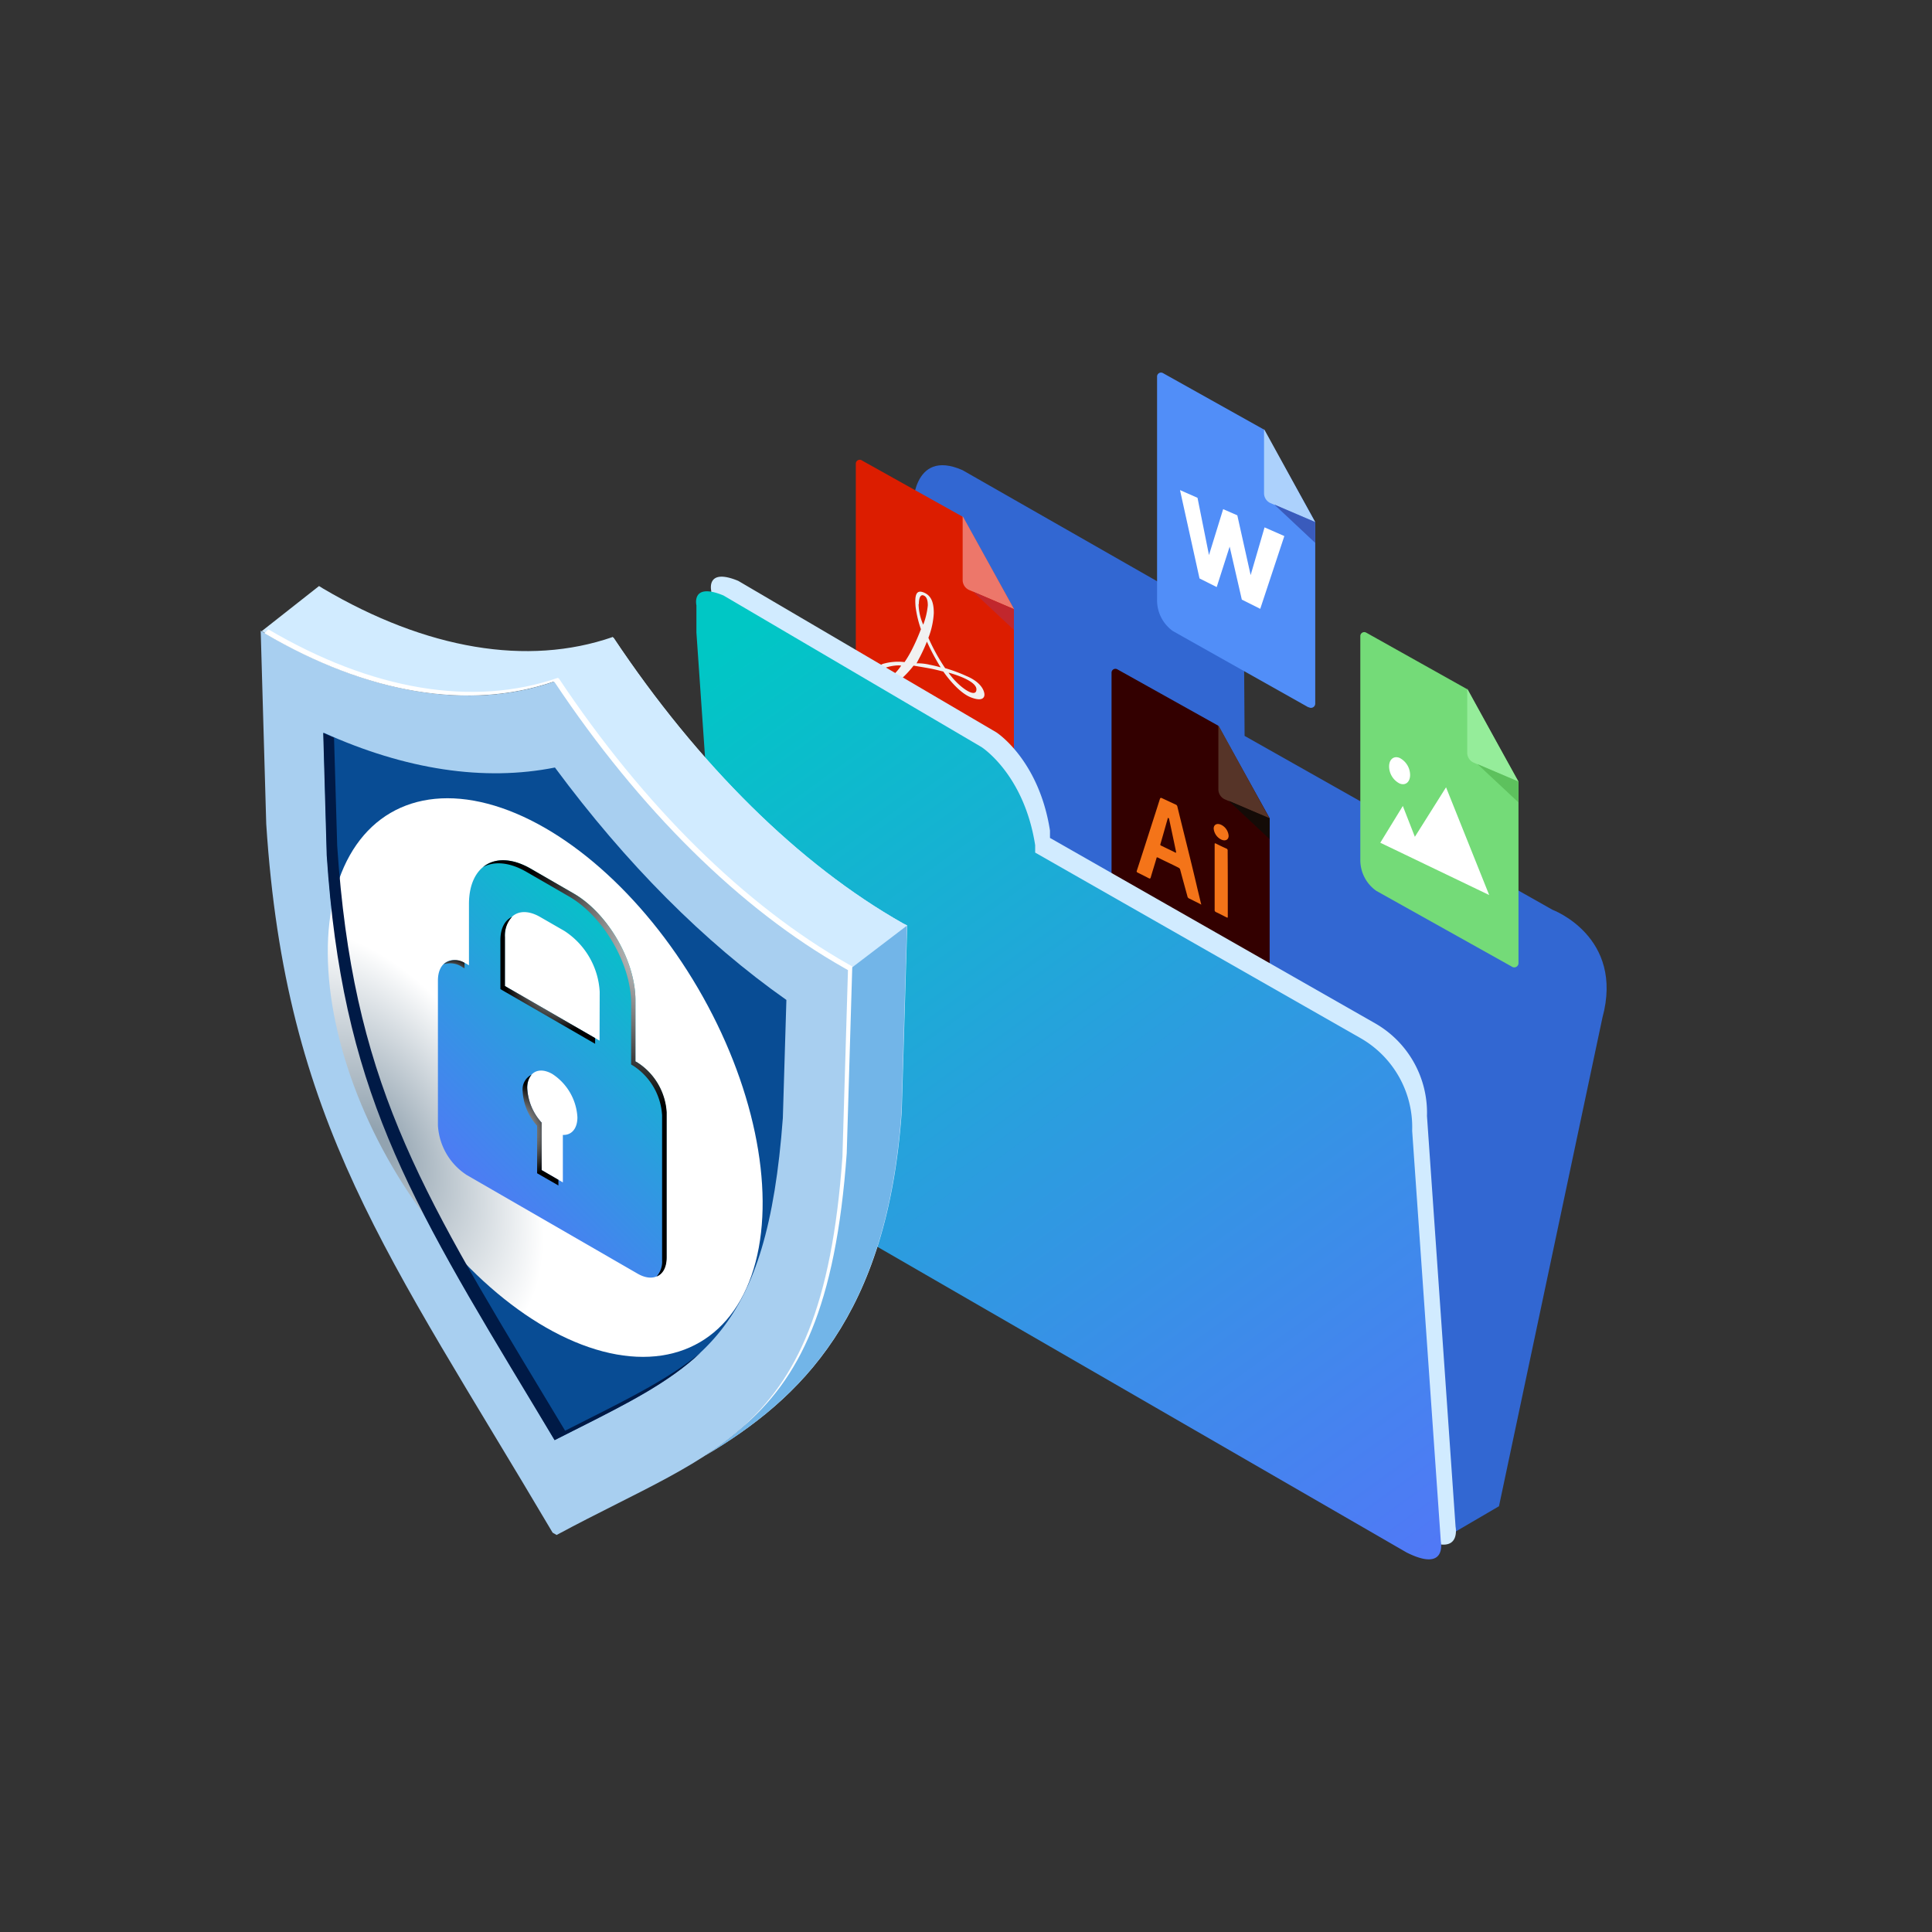 <svg xmlns="http://www.w3.org/2000/svg" xmlns:xlink="http://www.w3.org/1999/xlink" viewBox="0 0 300 300">
  <rect x="0" y="0" width="300" height="300" fill="#333333" stroke="none"/>
  <defs>
    <style>
      .cls-1 {
        isolation: isolate;
      }

      .cls-2 {
        fill: #3267d2;
      }

      .cls-3 {
        fill: #518ef8;
      }

      .cls-4 {
        fill: #acd1fc;
      }

      .cls-5 {
        fill: #3a5bbc;
      }

      .cls-6 {
        fill: #fff;
      }

      .cls-7 {
        fill: #74db78;
      }

      .cls-8 {
        fill: #95ed9a;
      }

      .cls-9 {
        fill: #5dc15d;
      }

      .cls-10 {
        fill: #dc1d00;
      }

      .cls-11 {
        fill: #ed776a;
      }

      .cls-12 {
        fill: #c1272d;
      }

      .cls-13 {
        fill: #f1f1f1;
      }

      .cls-14 {
        fill: #300;
      }

      .cls-15 {
        fill: #563428;
      }

      .cls-16 {
        fill: #140b07;
      }

      .cls-17 {
        fill: #f47419;
      }

      .cls-18 {
        fill: #d1ebff;
      }

      .cls-19 {
        fill: url(#未命名漸層_88);
      }

      .cls-20 {
        fill: #a8cff0;
      }

      .cls-21 {
        fill: #72b5e8;
      }

      .cls-22 {
        fill: #084c94;
      }

      .cls-23 {
        mix-blend-mode: multiply;
        fill: url(#radial-gradient);
      }

      .cls-24 {
        fill: #001a46;
      }

      .cls-25 {
        fill: url(#linear-gradient);
      }

      .cls-26 {
        mix-blend-mode: color-dodge;
      }

      .cls-27 {
        fill: url(#Radial_Gradient_1);
      }

      .cls-28 {
        fill: url(#Radial_Gradient_1-2);
      }

      .cls-29 {
        fill: url(#Radial_Gradient_1-3);
      }

      .cls-30 {
        fill: url(#Radial_Gradient_1-4);
      }
    </style>
    <linearGradient id="未命名漸層_88" data-name="未命名漸層 88" x1="107.94" y1="93" x2="220.35" y2="247.85" gradientUnits="userSpaceOnUse">
      <stop offset="0.04" stop-color="#00c7c5"/>
      <stop offset="0.54" stop-color="#2d9be0"/>
      <stop offset="1" stop-color="#5277f7"/>
    </linearGradient>
    <radialGradient id="radial-gradient" cx="6380.04" cy="1769.29" r="29.56" gradientTransform="matrix(-0.5, -0.87, -0.5, 0.86, 4131.93, 4191.77)" gradientUnits="userSpaceOnUse">
      <stop offset="0.06" stop-color="#92a3b0"/>
      <stop offset="1" stop-color="#fff"/>
    </radialGradient>
    <linearGradient id="linear-gradient" x1="123.92" y1="131.35" x2="34.38" y2="220.25" gradientUnits="userSpaceOnUse">
      <stop offset="0.01" stop-color="#b4f759"/>
      <stop offset="0.05" stop-color="#90ed6f"/>
      <stop offset="0.15" stop-color="#35d5a5"/>
      <stop offset="0.2" stop-color="#00c7c5"/>
      <stop offset="0.41" stop-color="#2d9be0"/>
      <stop offset="0.6" stop-color="#5277f7"/>
      <stop offset="0.66" stop-color="#5b76f7"/>
      <stop offset="0.77" stop-color="#7374f6"/>
      <stop offset="0.9" stop-color="#9a70f4"/>
      <stop offset="1" stop-color="#bb6df3"/>
    </linearGradient>
    <radialGradient id="Radial_Gradient_1" data-name="Radial Gradient 1" cx="86.95" cy="151.43" r="8.69" gradientUnits="userSpaceOnUse">
      <stop offset="0" stop-color="#fff"/>
      <stop offset="1"/>
    </radialGradient>
    <radialGradient id="Radial_Gradient_1-2" cx="79.05" cy="175.79" r="7.86" xlink:href="#Radial_Gradient_1"/>
    <radialGradient id="Radial_Gradient_1-3" cx="104.86" cy="146.75" r="24.97" xlink:href="#Radial_Gradient_1"/>
    <radialGradient id="Radial_Gradient_1-4" cx="70.04" cy="152.57" r="4.15" xlink:href="#Radial_Gradient_1"/>
  </defs>
  <g class="cls-1">
    <g id="圖層_1" data-name="圖層 1">
      <g>
        <g>
          <path class="cls-2" d="M140.85,107.7,141.71,79s-.14-9.46,7.74-6l41.44,23.66s2.87,1.43,2.29,6l.08,11.61,47.81,27s11.19,4.16,7.75,16.77l-16.06,75.85-7.67,4.48Z"/>
          <g>
            <path class="cls-3" d="M204.23,81.06v28.19a.66.66,0,0,1-1,.57l-.08,0L182.14,98a5.86,5.86,0,0,1-2.47-4.9V58.47a.61.61,0,0,1,.92-.53l.11.06,15.54,8.69"/>
            <path class="cls-4" d="M196.28,66.62v10a1.68,1.68,0,0,0,.95,1.48l7,3Z"/>
            <polygon class="cls-5" points="204.23 84.3 197.87 78.34 204.23 81.06 204.23 84.3"/>
            <polyline class="cls-6" points="199.43 83.24 195.69 94.54 192.83 93.11 190.94 84.88 188.93 91.16 186.26 89.82 183.23 76.1 185.95 77.3 187.73 86.19 189.93 79.06 192.13 80.02 194.2 89.3 196.36 81.89 199.43 83.24"/>
          </g>
          <g>
            <g>
              <path class="cls-7" d="M235.79,121.36v28.19a.66.66,0,0,1-1,.57l-.08-.05-21-11.74a5.84,5.84,0,0,1-2.48-4.9V98.77a.61.61,0,0,1,.92-.53l.11.06L227.79,107"/>
              <path class="cls-8" d="M227.83,106.92v10a1.68,1.68,0,0,0,.95,1.48l7,3Z"/>
              <polygon class="cls-9" points="235.79 124.6 229.42 118.65 235.79 121.36 235.79 124.6"/>
            </g>
            <g>
              <polygon class="cls-6" points="224.54 122.25 219.7 129.94 217.83 125.15 214.33 130.86 218 132.62 221.37 134.24 231.24 138.98 224.54 122.25"/>
              <path class="cls-6" d="M217.31,121.65c.9.39,1.64-.19,1.65-1.29a3,3,0,0,0-1.63-2.67c-.9-.37-1.62.22-1.63,1.3A3,3,0,0,0,217.31,121.65Z"/>
            </g>
          </g>
          <g>
            <g>
              <path class="cls-10" d="M157.44,94.58v28.18a.66.66,0,0,1-1,.57l-.08,0-21-11.75a5.84,5.84,0,0,1-2.47-4.9V72a.61.61,0,0,1,.91-.53l.11.07,15.54,8.68"/>
              <path class="cls-11" d="M149.48,80.13v10a1.69,1.69,0,0,0,1,1.48l7,3Z"/>
              <polygon class="cls-12" points="157.44 97.81 151.07 91.86 157.44 94.58 157.44 97.81"/>
            </g>
            <g id="Acrobat_Distiller" data-name="Acrobat Distiller">
              <path class="cls-13" d="M152.86,107.81c0-.14-.1-1.71-2.8-2.84a23.59,23.59,0,0,0-3.3-1.22,30.34,30.34,0,0,1-2.6-4.71A12.45,12.45,0,0,0,145,95.2c0-1.64-.39-2.74-1.59-3.21s-1.38.54-1.24,2.22A16.88,16.88,0,0,0,143,97.7a31.53,31.53,0,0,1-1.31,3,17.92,17.92,0,0,1-1.23,2.11,8.46,8.46,0,0,0-3.41.29c-1,.53-1.42,1.1-.9,2.1a2.25,2.25,0,0,0,3.54.45,15.49,15.49,0,0,0,2.17-2.29s2.31.38,3,.53,1.62.39,1.62.39,2.14,3.17,4.26,4S152.88,108,152.86,107.81Zm-16.18-2.74c-1.18-1.3,2.56-1.93,3.25-1.7C139.93,103.37,137.94,106.44,136.68,105.07Zm6-11.27c0-1.28.42-1.47.73-1.34s.66.42.66,1.54a11.47,11.47,0,0,1-.71,3A8.14,8.14,0,0,1,142.64,93.8Zm1.55,9.39a8.17,8.17,0,0,0-1.91-.19l.53-1a25.42,25.42,0,0,0,1.08-2.37,33.4,33.4,0,0,0,2.14,4A18.24,18.24,0,0,0,144.19,103.19Zm3.1,1.27s4.32,1.12,4.29,2.6S148.89,106.74,147.29,104.46Z"/>
            </g>
          </g>
          <g>
            <path class="cls-14" d="M197.15,127.06v28.18a.66.66,0,0,1-1,.57l-.08,0-21-11.74a5.85,5.85,0,0,1-2.47-4.9V104.46a.6.6,0,0,1,.91-.52l.11.06,15.54,8.68"/>
            <path class="cls-15" d="M189.19,112.61v10a1.71,1.71,0,0,0,.95,1.49l7,3Z"/>
            <polygon class="cls-16" points="197.15 130.3 190.78 124.34 197.15 127.06 197.15 130.3"/>
            <g>
              <path class="cls-17" d="M190.65,137.15c0,1.69,0,3.39,0,5.1,0,.3,0,.29-.29.15-.51-.26-1-.52-1.52-.76a.34.34,0,0,1-.23-.37V131.14c0-.18,0-.24.22-.14.53.27,1.06.52,1.59.76a.3.3,0,0,1,.21.32C190.64,133.76,190.65,135.45,190.65,137.15Z"/>
              <path class="cls-17" d="M189.62,130.36a2.12,2.12,0,0,1-1.16-1.7c0-.62.52-.88,1.15-.59a2.07,2.07,0,0,1,1.17,1.7C190.79,130.4,190.26,130.67,189.62,130.36Z"/>
              <path class="cls-17" d="M186.48,140.26c-.18-.74-.35-1.47-.53-2.2-1-4.31-2.1-8.58-3.12-12.78a.43.43,0,0,0-.27-.35c-.72-.33-1.44-.67-2.15-1-.18-.09-.24,0-.29.1-.44,1.4-.89,2.79-1.34,4.19-.75,2.34-1.5,4.69-2.26,7-.05.15,0,.2.14.28.57.28,1.13.56,1.7.86.19.1.27.07.32-.1.29-1,.61-2,.9-3,0-.15.11-.15.26-.08,1,.52,2.09,1,3.15,1.55a.46.46,0,0,1,.28.36c.36,1.35.74,2.72,1.11,4.08a.45.45,0,0,0,.27.35c.28.12.55.27.83.41h0c.29.14.58.28.87.44S186.52,140.42,186.48,140.26Zm-4-7.89-1.09-.53h0l-1.07-.52c-.14-.06-.17-.12-.13-.25.38-1.31.75-2.62,1.12-3.93,0-.06,0-.16.12-.11s.11.16.13.24q.53,2.47,1.06,5C182.63,132.4,182.61,132.45,182.46,132.37Z"/>
            </g>
          </g>
          <path class="cls-18" d="M110.44,95.93v-4.2s-.86-3.63,4.2-1.53l40.06,23.51s6.61,4.21,8.34,15.25v1.15l50.54,28.82a16,16,0,0,1,8,14.36l4.44,63.78s1,4.87-5.3,1.72L121,181.15s-5.73-3.44-5.59-14.34Z"/>
          <path class="cls-19" d="M108.14,98.23V94s-.86-3.63,4.21-1.53L152.4,116s6.62,4.2,8.34,15.24v1.15l50.54,28.82a15.93,15.93,0,0,1,8,14.37l4.45,63.77s1,4.88-5.31,1.72l-99.79-57.64s-5.74-3.44-5.59-14.33Z"/>
        </g>
        <g>
          <g>
            <path class="cls-20" d="M131.16,150.29c-16.07-9.09-31.78-24.6-44.95-44.36l-.18-.1c-13.16,4.56-28.87,1.92-44.94-7.54l-.61-.36.86,30c3,46.54,18.92,66.8,44.47,110.06l.62.36c25.55-13.77,41.42-15.69,44.47-58.71l.87-29Z"/>
            <path class="cls-18" d="M140.22,143.38c-16.07-9.09-31.78-24.59-44.95-44.35l-.17-.1c-13.17,4.55-28.88,1.92-44.95-7.55L49.54,91l-8.89,7,.44.26c16.07,9.46,31.78,12.1,44.94,7.54l.18.1c13.17,19.76,28.88,35.27,45,44.36l.61.35-.87,29c-2,28.08-9.44,38.65-21.48,46.43,15-8.88,28.31-21.78,30.55-53.34l.86-29Z"/>
            <path class="cls-18" d="M140.83,143.73l-.61-.35c-16.07-9.09-31.78-24.59-44.95-44.35l-.17-.1L86,105.83l.18.1c13.17,19.76,28.88,35.27,45,44.36l.61.35Z"/>
            <path class="cls-21" d="M131.77,150.64l-.87,29c-2,28.08-9.44,38.65-21.48,46.43,15-8.88,28.31-21.78,30.55-53.34l.86-29Z"/>
            <path class="cls-22" d="M83,218.32c-19.84-32.9-29.81-49.45-32.22-85.55l-.54-19c12.73,5.76,24.94,7.6,35.93,5.41,11,14.88,23.21,27.14,35.94,36.09l-.55,18.32C119.1,207,109.13,212,89.29,222l-3.17,1.6Z"/>
            <ellipse class="cls-23" cx="84.66" cy="167.32" rx="27.48" ry="47.6" transform="translate(-72.87 65.6) rotate(-30.31)"/>
            <path class="cls-24" d="M90.92,220.55l-3.17,1.61-3.18-5.28C64.74,184,54.76,167.44,52.36,131.33l-.49-16.78c-.56-.24-1.12-.48-1.68-.74l.54,19c2.41,36.1,12.38,52.65,32.22,85.55l3.17,5.27,3.17-1.6c8.1-4.08,14.55-7.33,19.51-12C104.08,213.91,98.16,216.91,90.92,220.55Z"/>
            <path class="cls-6" d="M131.73,149.72c-16.07-9.09-31.78-24.6-44.94-44.36l-.18-.1c-13.17,4.55-28.88,1.92-44.95-7.54l-.58.62c16,9.42,31.71,12,44.86,7.49l.18.1c13.16,19.76,28.87,35.27,44.94,44.36l.61.35-.86,29c-1.65,23.3-7.07,34.54-15.74,42.14,9.06-7.61,14.71-18.82,16.41-42.71l.86-29Z"/>
          </g>
          <g>
            <path class="cls-25" d="M99,165l-.33-.19v-9.51c0-6.09-4.3-13.51-9.61-16.57l-6.63-3.83c-5.31-3.07-9.61-.61-9.61,5.48v9.51l-.33-.2C70,148.28,68,149.42,68,152.26v22.49a9.85,9.85,0,0,0,4.48,7.71L99,197.77c2.47,1.43,4.48.29,4.48-2.55V172.73A9.87,9.87,0,0,0,99,165Zm-11.6,11.22v7.38l-3.31-1.92v-7.37A8.6,8.6,0,0,1,81.87,169c0-2.47,1.74-3.47,3.9-2.23a8.59,8.59,0,0,1,3.89,6.72C89.66,175.27,88.74,176.28,87.42,176.23Zm5.7-14.63-14.71-8.49v-7.6c0-3.47,2.45-4.86,5.47-3.12l3.77,2.17A12.07,12.07,0,0,1,93.12,154Z"/>
            <g class="cls-26">
              <path class="cls-27" d="M79.53,142.36c-1.12.51-1.83,1.76-1.83,3.62v7.61l14.71,8.49v-.89l-14-8.08v-7.6A4.17,4.17,0,0,1,79.53,142.36Z"/>
              <path class="cls-28" d="M86.71,184.08v-.88l-2.6-1.51v-7.37A8.6,8.6,0,0,1,81.87,169a3.13,3.13,0,0,1,.67-2.12,2.55,2.55,0,0,0-1.38,2.59,8.58,8.58,0,0,0,2.24,5.33v7.38Z"/>
              <path class="cls-29" d="M99,165l-.33-.19v-9.51c0-6.09-4.3-13.51-9.61-16.57l-6.63-3.83c-3-1.73-5.67-1.7-7.43-.26,1.73-.94,4.1-.78,6.72.73l6.63,3.83C93.68,142.27,98,149.7,98,155.79v9.5l.33.2a9.85,9.85,0,0,1,4.48,7.71v22.49a3.49,3.49,0,0,1-.86,2.53c1-.39,1.57-1.44,1.57-3V172.73A9.87,9.87,0,0,0,99,165Z"/>
              <path class="cls-30" d="M71.8,150.18l.33.19v-.86a2.72,2.72,0,0,0-3.24.22A3.37,3.37,0,0,1,71.8,150.18Z"/>
            </g>
          </g>
        </g>
      </g>
    </g>
  </g>
</svg>
